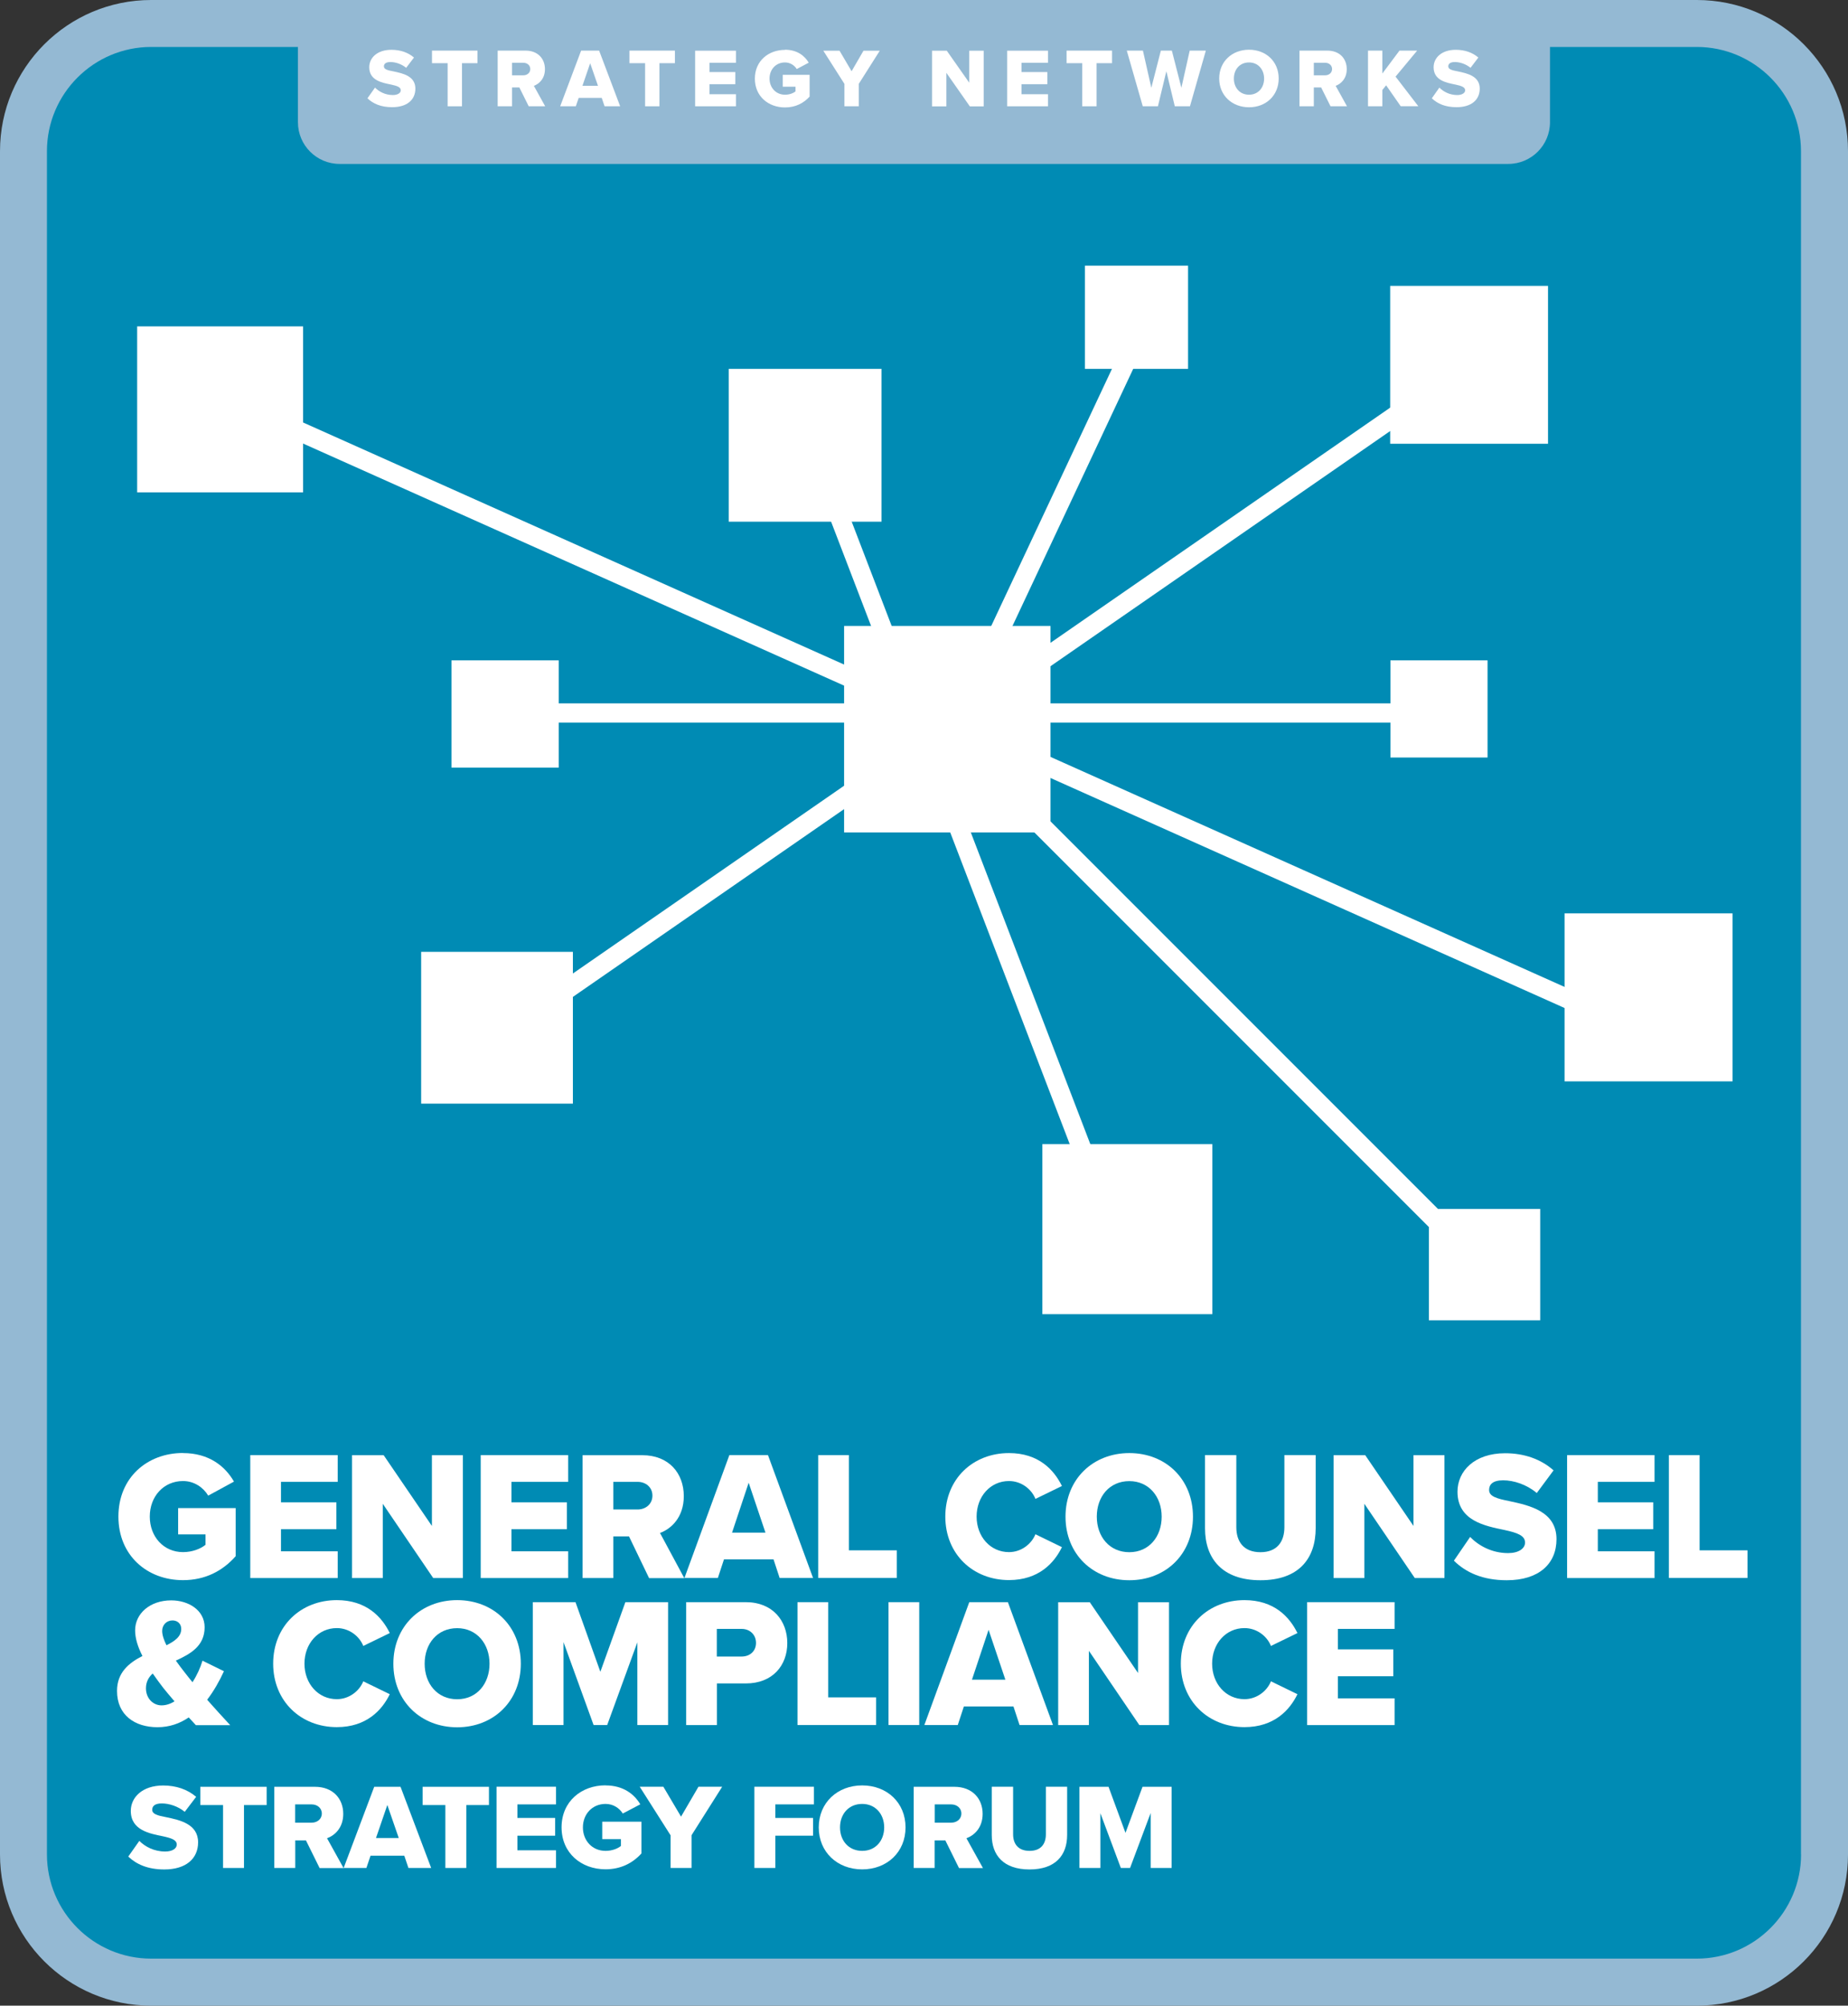 <?xml version="1.0" encoding="UTF-8"?>
<svg id="Layer_1" data-name="Layer 1" xmlns="http://www.w3.org/2000/svg" viewBox="0 0 226.77 246.05">
  <rect x="0" y="0" width="226.77" height="246.05" fill="#333333" stroke="none"/>
  <defs>
    <style>
      .cls-1 {
        fill: #94b9d3;
      }

      .cls-2 {
        fill: #fff;
      }

      .cls-3 {
        fill: #008bb4;
      }
    </style>
  </defs>
  <rect class="cls-3" x="3.01" y="1.68" width="220.3" height="238.87" rx="14.22" ry="14.22"/>
  <g>
    <path class="cls-2" d="M22.46,178.26c3.2,0,5.18,1.63,6.25,3.5l-3.16,1.72c-.59-.99-1.71-1.79-3.09-1.79-2.39,0-4.08,1.9-4.08,4.36s1.69,4.36,4.08,4.36c1.14,0,2.17-.41,2.76-.9v-1.27h-3.36v-3.23h7.06v5.9c-1.58,1.79-3.71,2.94-6.47,2.94-4.37,0-7.92-3.01-7.92-7.8s3.55-7.8,7.92-7.8Z"/>
    <path class="cls-2" d="M30.71,178.51h10.73v3.28h-6.96v2.51h6.8v3.3h-6.8v2.71h6.96v3.28h-10.73v-15.07Z"/>
    <path class="cls-2" d="M46.97,184.48v9.11h-3.77v-15.07h3.88l5.92,8.68v-8.68h3.8v15.07h-3.64l-6.19-9.11Z"/>
    <path class="cls-2" d="M58.99,178.51h10.73v3.28h-6.96v2.51h6.8v3.3h-6.8v2.71h6.96v3.28h-10.73v-15.07Z"/>
    <path class="cls-2" d="M77.19,188.48h-1.93v5.11h-3.77v-15.07h7.33c3.25,0,5.09,2.21,5.09,5.02,0,2.62-1.56,4.02-2.92,4.52l2.98,5.54h-4.32l-2.46-5.11ZM78.24,181.79h-2.98v3.39h2.98c.99,0,1.82-.66,1.82-1.7s-.83-1.69-1.82-1.69Z"/>
    <path class="cls-2" d="M94.92,191.3h-6.08l-.75,2.28h-4.1l5.51-15.07h4.74l5.53,15.07h-4.1l-.75-2.28ZM89.83,188.02h4.1l-2.06-6.12-2.04,6.12Z"/>
    <path class="cls-2" d="M100.4,178.51h3.77v11.68h5.88v3.39h-9.65v-15.07Z"/>
    <path class="cls-2" d="M116,186.06c0-4.66,3.42-7.8,7.81-7.8,3.64,0,5.53,2.06,6.5,4.04l-3.25,1.58c-.48-1.2-1.73-2.19-3.25-2.19-2.28,0-3.97,1.9-3.97,4.36s1.69,4.36,3.97,4.36c1.51,0,2.76-.99,3.25-2.19l3.25,1.58c-.94,1.94-2.85,4.04-6.5,4.04-4.39,0-7.81-3.16-7.81-7.8Z"/>
    <path class="cls-2" d="M138.58,178.26c4.48,0,7.81,3.21,7.81,7.8s-3.33,7.8-7.81,7.8-7.83-3.21-7.83-7.8,3.36-7.8,7.83-7.8ZM138.58,181.7c-2.44,0-3.99,1.9-3.99,4.36s1.56,4.36,3.99,4.36,3.97-1.92,3.97-4.36-1.56-4.36-3.97-4.36Z"/>
    <path class="cls-2" d="M147.87,178.51h3.84v8.84c0,1.79.92,3.07,2.96,3.07s2.94-1.29,2.94-3.07v-8.84h3.84v8.95c0,3.75-2.08,6.4-6.78,6.4s-6.8-2.67-6.8-6.37v-8.97Z"/>
    <path class="cls-2" d="M167.42,184.48v9.11h-3.77v-15.07h3.88l5.92,8.68v-8.68h3.8v15.07h-3.64l-6.19-9.11Z"/>
    <path class="cls-2" d="M180.39,188.54c1.05,1.08,2.68,1.99,4.67,1.99,1.29,0,2.08-.56,2.08-1.29,0-.86-.94-1.2-2.5-1.54-2.41-.5-5.79-1.13-5.79-4.7,0-2.53,2.08-4.72,5.84-4.72,2.35,0,4.39.72,5.95,2.1l-2.06,2.78c-1.23-1.04-2.83-1.56-4.12-1.56s-1.73.52-1.73,1.18c0,.79.9,1.06,2.52,1.38,2.41.52,5.75,1.24,5.75,4.66,0,3.03-2.17,5.04-6.1,5.04-2.96,0-5.02-.95-6.49-2.4l2-2.92Z"/>
    <path class="cls-2" d="M192.3,178.51h10.73v3.28h-6.96v2.51h6.8v3.3h-6.8v2.71h6.96v3.28h-10.73v-15.07Z"/>
    <path class="cls-2" d="M204.79,178.51h3.77v11.68h5.88v3.39h-9.65v-15.07Z"/>
    <path class="cls-2" d="M24.02,211.62c-.24-.25-.53-.57-.86-.93-1.1.75-2.37,1.2-3.84,1.2-2.76,0-4.96-1.47-4.96-4.45,0-2.26,1.45-3.43,3.12-4.29-.55-1.06-.9-2.15-.9-3.14,0-2.06,1.82-3.68,4.43-3.68,2.15,0,4.1,1.22,4.1,3.3,0,2.31-1.76,3.28-3.53,4.09.37.52.72.99,1.03,1.38.33.43.68.86,1.01,1.27.55-.84.97-1.79,1.23-2.64l2.63,1.29c-.55,1.2-1.23,2.42-2.06,3.5.9,1.02,1.82,2.03,2.83,3.12h-4.23ZM21.41,208.71c-.55-.63-1.05-1.24-1.38-1.65-.42-.54-.86-1.15-1.29-1.76-.5.45-.83,1.04-.83,1.81,0,1.27.9,2.1,1.91,2.1.55,0,1.1-.18,1.6-.5ZM20.42,201.84c1.05-.52,1.82-1.08,1.82-2.01,0-.63-.46-1.04-1.07-1.04-.72,0-1.27.54-1.27,1.29,0,.52.22,1.13.53,1.76Z"/>
    <path class="cls-2" d="M33.52,204.1c0-4.66,3.42-7.8,7.81-7.8,3.64,0,5.53,2.06,6.5,4.04l-3.25,1.58c-.48-1.2-1.73-2.19-3.25-2.19-2.28,0-3.97,1.9-3.97,4.36s1.69,4.36,3.97,4.36c1.51,0,2.76-.99,3.25-2.19l3.25,1.58c-.94,1.94-2.85,4.04-6.5,4.04-4.39,0-7.81-3.16-7.81-7.8Z"/>
    <path class="cls-2" d="M56.1,196.3c4.48,0,7.81,3.21,7.81,7.8s-3.34,7.8-7.81,7.8-7.83-3.21-7.83-7.8,3.36-7.8,7.83-7.8ZM56.1,199.74c-2.44,0-3.99,1.9-3.99,4.36s1.56,4.36,3.99,4.36,3.97-1.92,3.97-4.36-1.56-4.36-3.97-4.36Z"/>
    <path class="cls-2" d="M78.22,201.45l-3.71,10.17h-1.67l-3.69-10.17v10.17h-3.77v-15.07h5.24l3.05,8.54,3.07-8.54h5.24v15.07h-3.77v-10.17Z"/>
    <path class="cls-2" d="M84.19,196.55h7.33c3.29,0,5.09,2.28,5.09,5.02s-1.8,4.95-5.09,4.95h-3.55v5.11h-3.77v-15.07ZM91.01,199.83h-3.05v3.39h3.05c1.01,0,1.76-.66,1.76-1.67s-.75-1.72-1.76-1.72Z"/>
    <path class="cls-2" d="M97.86,196.55h3.77v11.68h5.88v3.39h-9.65v-15.07Z"/>
    <path class="cls-2" d="M109.03,196.55h3.77v15.07h-3.77v-15.07Z"/>
    <path class="cls-2" d="M124.36,209.34h-6.08l-.75,2.28h-4.1l5.51-15.07h4.74l5.53,15.07h-4.1l-.75-2.28ZM119.27,206.06h4.1l-2.06-6.12-2.04,6.12Z"/>
    <path class="cls-2" d="M133.62,202.52v9.11h-3.77v-15.07h3.88l5.92,8.68v-8.68h3.8v15.07h-3.64l-6.19-9.11Z"/>
    <path class="cls-2" d="M144.9,204.1c0-4.66,3.42-7.8,7.81-7.8,3.64,0,5.53,2.06,6.5,4.04l-3.25,1.58c-.48-1.2-1.73-2.19-3.25-2.19-2.28,0-3.97,1.9-3.97,4.36s1.69,4.36,3.97,4.36c1.51,0,2.76-.99,3.25-2.19l3.25,1.58c-.94,1.94-2.85,4.04-6.5,4.04-4.39,0-7.81-3.16-7.81-7.8Z"/>
    <path class="cls-2" d="M160.4,196.55h10.73v3.28h-6.96v2.51h6.8v3.3h-6.8v2.71h6.96v3.28h-10.73v-15.07Z"/>
  </g>
  <g>
    <path class="cls-2" d="M17.09,225.83c.72.72,1.82,1.31,3.18,1.31.88,0,1.42-.37,1.42-.85,0-.57-.64-.79-1.7-1.02-1.64-.33-3.94-.75-3.94-3.11,0-1.67,1.42-3.12,3.97-3.12,1.6,0,2.99.48,4.05,1.39l-1.4,1.84c-.84-.69-1.93-1.03-2.81-1.03s-1.18.34-1.18.78c0,.52.61.7,1.72.91,1.64.34,3.91.82,3.91,3.08,0,2-1.48,3.33-4.15,3.33-2.02,0-3.42-.63-4.42-1.58l1.36-1.93Z"/>
    <path class="cls-2" d="M27.37,221.44h-2.79v-2.24h8.14v2.24h-2.78v7.72h-2.57v-7.72Z"/>
    <path class="cls-2" d="M37.54,225.78h-1.31v3.38h-2.57v-9.96h4.99c2.21,0,3.47,1.46,3.47,3.32,0,1.73-1.06,2.66-1.99,2.99l2.03,3.66h-2.94l-1.67-3.38ZM38.25,221.36h-2.03v2.24h2.03c.67,0,1.24-.43,1.24-1.12s-.57-1.12-1.24-1.12Z"/>
    <path class="cls-2" d="M49.61,227.65h-4.14l-.51,1.51h-2.79l3.75-9.96h3.23l3.76,9.96h-2.79l-.51-1.51ZM46.14,225.48h2.79l-1.4-4.05-1.39,4.05Z"/>
    <path class="cls-2" d="M54.65,221.44h-2.79v-2.24h8.14v2.24h-2.78v7.72h-2.57v-7.72Z"/>
    <path class="cls-2" d="M60.93,219.19h7.3v2.17h-4.74v1.66h4.63v2.18h-4.63v1.79h4.74v2.17h-7.3v-9.96Z"/>
    <path class="cls-2" d="M74.31,219.03c2.18,0,3.53,1.08,4.26,2.32l-2.15,1.13c-.4-.66-1.17-1.18-2.11-1.18-1.63,0-2.78,1.25-2.78,2.88s1.15,2.88,2.78,2.88c.78,0,1.48-.27,1.88-.6v-.84h-2.29v-2.14h4.81v3.9c-1.08,1.18-2.52,1.94-4.41,1.94-2.97,0-5.39-1.99-5.39-5.15s2.42-5.15,5.39-5.15Z"/>
    <path class="cls-2" d="M82.28,225.14l-3.78-5.95h2.9l2.17,3.67,2.14-3.67h2.91l-3.76,5.95v4.02h-2.57v-4.02Z"/>
    <path class="cls-2" d="M92.58,219.19h7.3v2.17h-4.74v1.66h4.63v2.18h-4.63v3.96h-2.57v-9.96Z"/>
    <path class="cls-2" d="M105.8,219.03c3.05,0,5.32,2.12,5.32,5.15s-2.27,5.15-5.32,5.15-5.33-2.12-5.33-5.15,2.29-5.15,5.33-5.15ZM105.8,221.3c-1.66,0-2.72,1.25-2.72,2.88s1.06,2.88,2.72,2.88,2.7-1.27,2.7-2.88-1.06-2.88-2.7-2.88Z"/>
    <path class="cls-2" d="M116.01,225.78h-1.32v3.38h-2.57v-9.96h4.99c2.21,0,3.47,1.46,3.47,3.32,0,1.73-1.06,2.66-1.99,2.99l2.03,3.66h-2.94l-1.67-3.38ZM116.73,221.36h-2.03v2.24h2.03c.67,0,1.24-.43,1.24-1.12s-.57-1.12-1.24-1.12Z"/>
    <path class="cls-2" d="M121.71,219.19h2.61v5.84c0,1.18.63,2.03,2.02,2.03s2-.85,2-2.03v-5.84h2.61v5.92c0,2.48-1.42,4.23-4.62,4.23s-4.63-1.76-4.63-4.21v-5.93Z"/>
    <path class="cls-2" d="M141.19,222.44l-2.52,6.72h-1.13l-2.51-6.72v6.72h-2.57v-9.96h3.57l2.08,5.65,2.09-5.65h3.57v9.96h-2.57v-6.72Z"/>
  </g>
  <g>
    <rect class="cls-2" x="133.13" y="32.59" width="12.66" height="12.66"/>
    <g>
      <rect class="cls-2" x="103.58" y="76.79" width="25.33" height="25.33"/>
      <rect class="cls-2" x="64.84" y="86.29" width="111.75" height="2.36"/>
      <rect class="cls-2" x="112.66" y="124.9" width="79.8" height="2.36" transform="translate(133.84 -70.94) rotate(45)"/>
      <rect class="cls-2" x="63.62" y="105.16" width="111.75" height="2.36" transform="translate(175.99 -43.31) rotate(69.02)"/>
      <rect class="cls-2" x="99.59" y="66.9" width="54.91" height="2.36" transform="translate(242.67 -17.98) rotate(115.16)"/>
      <rect class="cls-2" x="47.38" y="85.3" width="145.22" height="2.36" transform="translate(-27.89 83.65) rotate(-34.69)"/>
      <rect class="cls-2" x="21.03" y="87.02" width="189.17" height="2.36" transform="translate(46.09 -39.52) rotate(24.1)"/>
      <rect class="cls-2" x="191.99" y="112.05" width="20.61" height="20.61"/>
      <rect class="cls-2" x="175.34" y="148.31" width="13.66" height="13.66"/>
      <rect class="cls-2" x="127.91" y="140.36" width="20.86" height="20.86"/>
      <rect class="cls-2" x="51.68" y="116.77" width="18.62" height="18.62"/>
      <rect class="cls-2" x="55.4" y="81.01" width="13.16" height="13.16"/>
      <rect class="cls-2" x="16.83" y="40.04" width="20.36" height="20.36"/>
      <rect class="cls-2" x="89.42" y="45.25" width="18.75" height="18.75"/>
      <rect class="cls-2" x="170.59" y="35.07" width="19.37" height="19.37"/>
      <rect class="cls-2" x="170.62" y="81.01" width="11.92" height="11.92"/>
    </g>
  </g>
  <path class="cls-1" d="M208.22,0H18.55C8.31,0,0,8.31,0,18.55v208.94C0,237.74,8.31,246.05,18.55,246.05h189.67c10.25,0,18.55-8.31,18.55-18.55V18.55C226.77,8.31,218.47,0,208.22,0ZM221.01,227.49c0,7.05-5.74,12.79-12.79,12.79H18.55c-7.05,0-12.79-5.74-12.79-12.79V18.55c0-7.05,5.74-12.79,12.79-12.79h18.01v9.23c0,2.83,2.29,5.12,5.12,5.12h143.4c2.83,0,5.12-2.29,5.12-5.12V5.76h18.01c7.05,0,12.79,5.74,12.79,12.79v208.94Z"/>
  <g>
    <path class="cls-2" d="M46.03,10.76c.49.49,1.25.9,2.18.9.6,0,.97-.26.97-.58,0-.39-.44-.54-1.17-.7-1.13-.23-2.7-.51-2.7-2.13,0-1.15.97-2.14,2.72-2.14,1.1,0,2.05.33,2.77.95l-.96,1.26c-.57-.47-1.32-.71-1.92-.71s-.81.24-.81.53c0,.36.42.48,1.18.62,1.13.24,2.68.56,2.68,2.11,0,1.37-1.01,2.28-2.85,2.28-1.38,0-2.34-.43-3.03-1.09l.93-1.32Z"/>
    <path class="cls-2" d="M54.92,7.75h-1.91v-1.54h5.58v1.54h-1.9v5.29h-1.76v-5.29Z"/>
    <path class="cls-2" d="M63.73,10.73h-.9v2.31h-1.76v-6.83h3.42c1.52,0,2.38,1,2.38,2.27,0,1.19-.73,1.82-1.36,2.05l1.39,2.51h-2.02l-1.15-2.31ZM64.22,7.7h-1.39v1.54h1.39c.46,0,.85-.3.85-.77s-.39-.77-.85-.77Z"/>
    <path class="cls-2" d="M73.85,12.01h-2.84l-.35,1.03h-1.92l2.57-6.83h2.21l2.58,6.83h-1.91l-.35-1.03ZM71.47,10.53h1.91l-.96-2.77-.95,2.77Z"/>
    <path class="cls-2" d="M79.15,7.75h-1.91v-1.54h5.58v1.54h-1.9v5.29h-1.76v-5.29Z"/>
    <path class="cls-2" d="M85.3,6.22h5.01v1.48h-3.25v1.14h3.17v1.49h-3.17v1.23h3.25v1.48h-5.01v-6.83Z"/>
    <path class="cls-2" d="M96.32,6.1c1.49,0,2.42.74,2.92,1.59l-1.47.78c-.28-.45-.8-.81-1.44-.81-1.12,0-1.9.86-1.9,1.98s.79,1.98,1.9,1.98c.53,0,1.01-.18,1.29-.41v-.57h-1.57v-1.46h3.3v2.67c-.74.81-1.73,1.33-3.02,1.33-2.04,0-3.7-1.36-3.7-3.53s1.66-3.53,3.7-3.53Z"/>
    <path class="cls-2" d="M103.62,10.29l-2.59-4.07h1.99l1.48,2.52,1.46-2.52h2l-2.58,4.07v2.75h-1.76v-2.75Z"/>
    <path class="cls-2" d="M116.13,8.92v4.13h-1.76v-6.83h1.81l2.76,3.93v-3.93h1.77v6.83h-1.7l-2.89-4.13Z"/>
    <path class="cls-2" d="M123.59,6.22h5.01v1.48h-3.25v1.14h3.17v1.49h-3.17v1.23h3.25v1.48h-5.01v-6.83Z"/>
    <path class="cls-2" d="M132.79,7.75h-1.91v-1.54h5.58v1.54h-1.9v5.29h-1.76v-5.29Z"/>
    <path class="cls-2" d="M143.12,8.76l-1.03,4.28h-1.86l-1.96-6.83h1.98l1.03,4.56,1.17-4.56h1.35l1.17,4.56,1.02-4.56h1.98l-1.95,6.83h-1.86l-1.03-4.28Z"/>
    <path class="cls-2" d="M153.27,6.1c2.09,0,3.64,1.45,3.64,3.53s-1.56,3.53-3.64,3.53-3.66-1.45-3.66-3.53,1.57-3.53,3.66-3.53ZM153.27,7.66c-1.14,0-1.86.86-1.86,1.98s.73,1.98,1.86,1.98,1.85-.87,1.85-1.98-.73-1.98-1.85-1.98Z"/>
    <path class="cls-2" d="M162.12,10.73h-.9v2.31h-1.76v-6.83h3.42c1.52,0,2.38,1,2.38,2.27,0,1.19-.73,1.82-1.36,2.05l1.39,2.51h-2.02l-1.15-2.31ZM162.61,7.7h-1.39v1.54h1.39c.46,0,.85-.3.85-.77s-.39-.77-.85-.77Z"/>
    <path class="cls-2" d="M170.09,10.47l-.46.57v2h-1.76v-6.83h1.76v2.81l2.1-2.81h2.17l-2.65,3.19,2.79,3.63h-2.16l-1.79-2.57Z"/>
    <path class="cls-2" d="M176.64,10.76c.49.49,1.25.9,2.18.9.6,0,.97-.26.97-.58,0-.39-.44-.54-1.17-.7-1.13-.23-2.7-.51-2.7-2.13,0-1.15.97-2.14,2.72-2.14,1.1,0,2.05.33,2.77.95l-.96,1.26c-.57-.47-1.32-.71-1.92-.71s-.81.24-.81.53c0,.36.42.48,1.18.62,1.13.24,2.68.56,2.68,2.11,0,1.37-1.01,2.28-2.85,2.28-1.38,0-2.34-.43-3.03-1.09l.93-1.32Z"/>
  </g>
</svg>